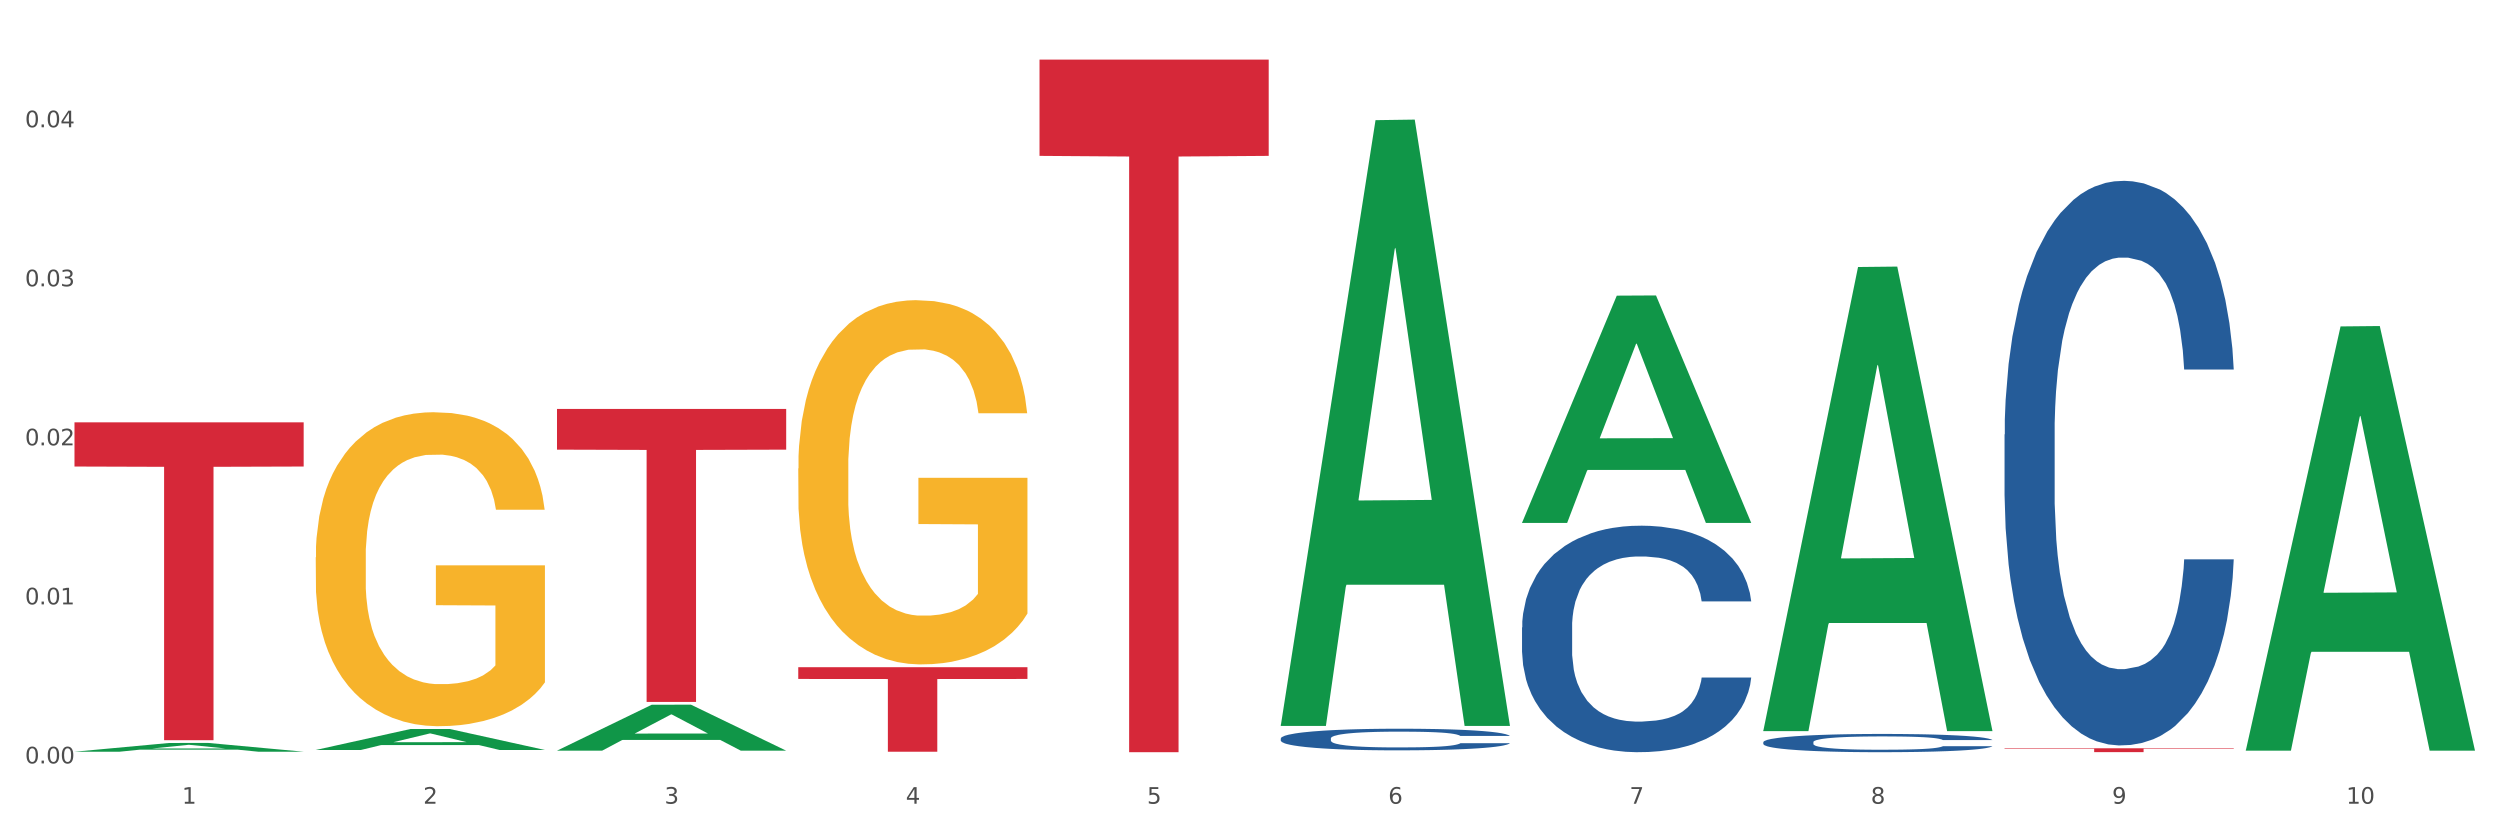<?xml version="1.0" encoding="utf-8" standalone="no"?>
<!DOCTYPE svg PUBLIC "-//W3C//DTD SVG 1.1//EN"
  "http://www.w3.org/Graphics/SVG/1.1/DTD/svg11.dtd">
<svg xmlns:xlink="http://www.w3.org/1999/xlink" width="1080pt" height="360pt" viewBox="0 0 1080 360" xmlns="http://www.w3.org/2000/svg" version="1.1">
 <rect x="0" y="0" width="1080" height="360" fill="#333333" stroke="none"/>
 <defs>
  <style type="text/css">*{stroke-linejoin: round; stroke-linecap: butt}</style>
 </defs>
 <g id="figure_1">
  <g id="patch_1">
   <path d="M 0 360 
L 1080 360 
L 1080 0 
L 0 0 
z
" style="fill: #ffffff; stroke: #ffffff; stroke-linejoin: miter"/>
  </g>
  <g id="axes_1">
   <g id="matplotlib.axis_1">
    <g id="xtick_1">
     <g id="text_1">
      <!-- 1 -->
      <g style="fill: #4d4d4d" transform="translate(78.627 347.204) scale(0.096 -0.096)">
       <defs>
        <path id="DejaVuSans-31" d="M 794 531 
L 1825 531 
L 1825 4091 
L 703 3866 
L 703 4441 
L 1819 4666 
L 2450 4666 
L 2450 531 
L 3481 531 
L 3481 0 
L 794 0 
L 794 531 
z
" transform="scale(0.016)"/>
       </defs>
       <use xlink:href="#DejaVuSans-31"/>
      </g>
     </g>
    </g>
    <g id="xtick_2">
     <g id="text_2">
      <!-- 2 -->
      <g style="fill: #4d4d4d" transform="translate(182.851 347.204) scale(0.096 -0.096)">
       <defs>
        <path id="DejaVuSans-32" d="M 1228 531 
L 3431 531 
L 3431 0 
L 469 0 
L 469 531 
Q 828 903 1448 1529 
Q 2069 2156 2228 2338 
Q 2531 2678 2651 2914 
Q 2772 3150 2772 3378 
Q 2772 3750 2511 3984 
Q 2250 4219 1831 4219 
Q 1534 4219 1204 4116 
Q 875 4013 500 3803 
L 500 4441 
Q 881 4594 1212 4672 
Q 1544 4750 1819 4750 
Q 2544 4750 2975 4387 
Q 3406 4025 3406 3419 
Q 3406 3131 3298 2873 
Q 3191 2616 2906 2266 
Q 2828 2175 2409 1742 
Q 1991 1309 1228 531 
z
" transform="scale(0.016)"/>
       </defs>
       <use xlink:href="#DejaVuSans-32"/>
      </g>
     </g>
    </g>
    <g id="xtick_3">
     <g id="text_3">
      <!-- 3 -->
      <g style="fill: #4d4d4d" transform="translate(287.074 347.204) scale(0.096 -0.096)">
       <defs>
        <path id="DejaVuSans-33" d="M 2597 2516 
Q 3050 2419 3304 2112 
Q 3559 1806 3559 1356 
Q 3559 666 3084 287 
Q 2609 -91 1734 -91 
Q 1441 -91 1130 -33 
Q 819 25 488 141 
L 488 750 
Q 750 597 1062 519 
Q 1375 441 1716 441 
Q 2309 441 2620 675 
Q 2931 909 2931 1356 
Q 2931 1769 2642 2001 
Q 2353 2234 1838 2234 
L 1294 2234 
L 1294 2753 
L 1863 2753 
Q 2328 2753 2575 2939 
Q 2822 3125 2822 3475 
Q 2822 3834 2567 4026 
Q 2313 4219 1838 4219 
Q 1578 4219 1281 4162 
Q 984 4106 628 3988 
L 628 4550 
Q 988 4650 1302 4700 
Q 1616 4750 1894 4750 
Q 2613 4750 3031 4423 
Q 3450 4097 3450 3541 
Q 3450 3153 3228 2886 
Q 3006 2619 2597 2516 
z
" transform="scale(0.016)"/>
       </defs>
       <use xlink:href="#DejaVuSans-33"/>
      </g>
     </g>
    </g>
    <g id="xtick_4">
     <g id="text_4">
      <!-- 4 -->
      <g style="fill: #4d4d4d" transform="translate(391.298 347.204) scale(0.096 -0.096)">
       <defs>
        <path id="DejaVuSans-34" d="M 2419 4116 
L 825 1625 
L 2419 1625 
L 2419 4116 
z
M 2253 4666 
L 3047 4666 
L 3047 1625 
L 3713 1625 
L 3713 1100 
L 3047 1100 
L 3047 0 
L 2419 0 
L 2419 1100 
L 313 1100 
L 313 1709 
L 2253 4666 
z
" transform="scale(0.016)"/>
       </defs>
       <use xlink:href="#DejaVuSans-34"/>
      </g>
     </g>
    </g>
    <g id="xtick_5">
     <g id="text_5">
      <!-- 5 -->
      <g style="fill: #4d4d4d" transform="translate(495.522 347.204) scale(0.096 -0.096)">
       <defs>
        <path id="DejaVuSans-35" d="M 691 4666 
L 3169 4666 
L 3169 4134 
L 1269 4134 
L 1269 2991 
Q 1406 3038 1543 3061 
Q 1681 3084 1819 3084 
Q 2600 3084 3056 2656 
Q 3513 2228 3513 1497 
Q 3513 744 3044 326 
Q 2575 -91 1722 -91 
Q 1428 -91 1123 -41 
Q 819 9 494 109 
L 494 744 
Q 775 591 1075 516 
Q 1375 441 1709 441 
Q 2250 441 2565 725 
Q 2881 1009 2881 1497 
Q 2881 1984 2565 2268 
Q 2250 2553 1709 2553 
Q 1456 2553 1204 2497 
Q 953 2441 691 2322 
L 691 4666 
z
" transform="scale(0.016)"/>
       </defs>
       <use xlink:href="#DejaVuSans-35"/>
      </g>
     </g>
    </g>
    <g id="xtick_6">
     <g id="text_6">
      <!-- 6 -->
      <g style="fill: #4d4d4d" transform="translate(599.745 347.204) scale(0.096 -0.096)">
       <defs>
        <path id="DejaVuSans-36" d="M 2113 2584 
Q 1688 2584 1439 2293 
Q 1191 2003 1191 1497 
Q 1191 994 1439 701 
Q 1688 409 2113 409 
Q 2538 409 2786 701 
Q 3034 994 3034 1497 
Q 3034 2003 2786 2293 
Q 2538 2584 2113 2584 
z
M 3366 4563 
L 3366 3988 
Q 3128 4100 2886 4159 
Q 2644 4219 2406 4219 
Q 1781 4219 1451 3797 
Q 1122 3375 1075 2522 
Q 1259 2794 1537 2939 
Q 1816 3084 2150 3084 
Q 2853 3084 3261 2657 
Q 3669 2231 3669 1497 
Q 3669 778 3244 343 
Q 2819 -91 2113 -91 
Q 1303 -91 875 529 
Q 447 1150 447 2328 
Q 447 3434 972 4092 
Q 1497 4750 2381 4750 
Q 2619 4750 2861 4703 
Q 3103 4656 3366 4563 
z
" transform="scale(0.016)"/>
       </defs>
       <use xlink:href="#DejaVuSans-36"/>
      </g>
     </g>
    </g>
    <g id="xtick_7">
     <g id="text_7">
      <!-- 7 -->
      <g style="fill: #4d4d4d" transform="translate(703.969 347.204) scale(0.096 -0.096)">
       <defs>
        <path id="DejaVuSans-37" d="M 525 4666 
L 3525 4666 
L 3525 4397 
L 1831 0 
L 1172 0 
L 2766 4134 
L 525 4134 
L 525 4666 
z
" transform="scale(0.016)"/>
       </defs>
       <use xlink:href="#DejaVuSans-37"/>
      </g>
     </g>
    </g>
    <g id="xtick_8">
     <g id="text_8">
      <!-- 8 -->
      <g style="fill: #4d4d4d" transform="translate(808.193 347.204) scale(0.096 -0.096)">
       <defs>
        <path id="DejaVuSans-38" d="M 2034 2216 
Q 1584 2216 1326 1975 
Q 1069 1734 1069 1313 
Q 1069 891 1326 650 
Q 1584 409 2034 409 
Q 2484 409 2743 651 
Q 3003 894 3003 1313 
Q 3003 1734 2745 1975 
Q 2488 2216 2034 2216 
z
M 1403 2484 
Q 997 2584 770 2862 
Q 544 3141 544 3541 
Q 544 4100 942 4425 
Q 1341 4750 2034 4750 
Q 2731 4750 3128 4425 
Q 3525 4100 3525 3541 
Q 3525 3141 3298 2862 
Q 3072 2584 2669 2484 
Q 3125 2378 3379 2068 
Q 3634 1759 3634 1313 
Q 3634 634 3220 271 
Q 2806 -91 2034 -91 
Q 1263 -91 848 271 
Q 434 634 434 1313 
Q 434 1759 690 2068 
Q 947 2378 1403 2484 
z
M 1172 3481 
Q 1172 3119 1398 2916 
Q 1625 2713 2034 2713 
Q 2441 2713 2670 2916 
Q 2900 3119 2900 3481 
Q 2900 3844 2670 4047 
Q 2441 4250 2034 4250 
Q 1625 4250 1398 4047 
Q 1172 3844 1172 3481 
z
" transform="scale(0.016)"/>
       </defs>
       <use xlink:href="#DejaVuSans-38"/>
      </g>
     </g>
    </g>
    <g id="xtick_9">
     <g id="text_9">
      <!-- 9 -->
      <g style="fill: #4d4d4d" transform="translate(912.416 347.204) scale(0.096 -0.096)">
       <defs>
        <path id="DejaVuSans-39" d="M 703 97 
L 703 672 
Q 941 559 1184 500 
Q 1428 441 1663 441 
Q 2288 441 2617 861 
Q 2947 1281 2994 2138 
Q 2813 1869 2534 1725 
Q 2256 1581 1919 1581 
Q 1219 1581 811 2004 
Q 403 2428 403 3163 
Q 403 3881 828 4315 
Q 1253 4750 1959 4750 
Q 2769 4750 3195 4129 
Q 3622 3509 3622 2328 
Q 3622 1225 3098 567 
Q 2575 -91 1691 -91 
Q 1453 -91 1209 -44 
Q 966 3 703 97 
z
M 1959 2075 
Q 2384 2075 2632 2365 
Q 2881 2656 2881 3163 
Q 2881 3666 2632 3958 
Q 2384 4250 1959 4250 
Q 1534 4250 1286 3958 
Q 1038 3666 1038 3163 
Q 1038 2656 1286 2365 
Q 1534 2075 1959 2075 
z
" transform="scale(0.016)"/>
       </defs>
       <use xlink:href="#DejaVuSans-39"/>
      </g>
     </g>
    </g>
    <g id="xtick_10">
     <g id="text_10">
      <!-- 10 -->
      <g style="fill: #4d4d4d" transform="translate(1013.586 347.204) scale(0.096 -0.096)">
       <defs>
        <path id="DejaVuSans-30" d="M 2034 4250 
Q 1547 4250 1301 3770 
Q 1056 3291 1056 2328 
Q 1056 1369 1301 889 
Q 1547 409 2034 409 
Q 2525 409 2770 889 
Q 3016 1369 3016 2328 
Q 3016 3291 2770 3770 
Q 2525 4250 2034 4250 
z
M 2034 4750 
Q 2819 4750 3233 4129 
Q 3647 3509 3647 2328 
Q 3647 1150 3233 529 
Q 2819 -91 2034 -91 
Q 1250 -91 836 529 
Q 422 1150 422 2328 
Q 422 3509 836 4129 
Q 1250 4750 2034 4750 
z
" transform="scale(0.016)"/>
       </defs>
       <use xlink:href="#DejaVuSans-31"/>
       <use xlink:href="#DejaVuSans-30" transform="translate(63.623 0)"/>
      </g>
     </g>
    </g>
    <g id="xtick_11"/>
    <g id="xtick_12"/>
    <g id="xtick_13"/>
    <g id="xtick_14"/>
    <g id="xtick_15"/>
    <g id="xtick_16"/>
    <g id="xtick_17"/>
    <g id="xtick_18"/>
    <g id="xtick_19"/>
   </g>
   <g id="matplotlib.axis_2">
    <g id="ytick_1">
     <g id="text_11">
      <!-- 0.00 -->
      <g style="fill: #4d4d4d" transform="translate(10.8 329.798) scale(0.096 -0.096)">
       <defs>
        <path id="DejaVuSans-2e" d="M 684 794 
L 1344 794 
L 1344 0 
L 684 0 
L 684 794 
z
" transform="scale(0.016)"/>
       </defs>
       <use xlink:href="#DejaVuSans-30"/>
       <use xlink:href="#DejaVuSans-2e" transform="translate(63.623 0)"/>
       <use xlink:href="#DejaVuSans-30" transform="translate(95.41 0)"/>
       <use xlink:href="#DejaVuSans-30" transform="translate(159.033 0)"/>
      </g>
     </g>
    </g>
    <g id="ytick_2">
     <g id="text_12">
      <!-- 0.01 -->
      <g style="fill: #4d4d4d" transform="translate(10.8 261.095) scale(0.096 -0.096)">
       <use xlink:href="#DejaVuSans-30"/>
       <use xlink:href="#DejaVuSans-2e" transform="translate(63.623 0)"/>
       <use xlink:href="#DejaVuSans-30" transform="translate(95.41 0)"/>
       <use xlink:href="#DejaVuSans-31" transform="translate(159.033 0)"/>
      </g>
     </g>
    </g>
    <g id="ytick_3">
     <g id="text_13">
      <!-- 0.02 -->
      <g style="fill: #4d4d4d" transform="translate(10.8 192.391) scale(0.096 -0.096)">
       <use xlink:href="#DejaVuSans-30"/>
       <use xlink:href="#DejaVuSans-2e" transform="translate(63.623 0)"/>
       <use xlink:href="#DejaVuSans-30" transform="translate(95.41 0)"/>
       <use xlink:href="#DejaVuSans-32" transform="translate(159.033 0)"/>
      </g>
     </g>
    </g>
    <g id="ytick_4">
     <g id="text_14">
      <!-- 0.03 -->
      <g style="fill: #4d4d4d" transform="translate(10.8 123.688) scale(0.096 -0.096)">
       <use xlink:href="#DejaVuSans-30"/>
       <use xlink:href="#DejaVuSans-2e" transform="translate(63.623 0)"/>
       <use xlink:href="#DejaVuSans-30" transform="translate(95.41 0)"/>
       <use xlink:href="#DejaVuSans-33" transform="translate(159.033 0)"/>
      </g>
     </g>
    </g>
    <g id="ytick_5">
     <g id="text_15">
      <!-- 0.04 -->
      <g style="fill: #4d4d4d" transform="translate(10.8 54.984) scale(0.096 -0.096)">
       <use xlink:href="#DejaVuSans-30"/>
       <use xlink:href="#DejaVuSans-2e" transform="translate(63.623 0)"/>
       <use xlink:href="#DejaVuSans-30" transform="translate(95.41 0)"/>
       <use xlink:href="#DejaVuSans-34" transform="translate(159.033 0)"/>
      </g>
     </g>
    </g>
    <g id="ytick_6"/>
    <g id="ytick_7"/>
    <g id="ytick_8"/>
    <g id="ytick_9"/>
    <g id="ytick_10"/>
   </g>
   <g id="PolyCollection_1">
    <path d="M 32.175 324.732 
L 32.277 324.728 
L 73.107 320.963 
L 90.051 320.959 
L 131.187 324.739 
L 111.589 324.739 
L 102.709 323.859 
L 60.552 323.859 
L 60.246 323.873 
L 51.671 324.739 
L 32.175 324.739 
L 32.175 324.732 
L 65.86 323.333 
L 97.401 323.33 
L 81.783 321.765 
L 81.579 321.758 
L 81.375 321.769 
L 65.758 323.33 
L 65.86 323.333 
L 32.175 324.732 
z
" clip-path="url(#p582b0dcb44)" style="fill: #109648"/>
    <path d="M 344.846 288.235 
L 443.858 288.235 
L 443.858 293.309 
L 404.91 293.343 
L 404.91 324.742 
L 383.559 324.742 
L 383.559 293.343 
L 344.846 293.309 
L 344.846 288.27 
L 344.846 288.235 
z
" clip-path="url(#p582b0dcb44)" style="fill: #d62839"/>
    <path d="M 240.622 176.66 
L 339.635 176.66 
L 339.635 194.248 
L 300.687 194.367 
L 300.687 303.221 
L 279.336 303.221 
L 279.336 194.367 
L 240.622 194.248 
L 240.622 176.779 
L 240.622 176.66 
z
" clip-path="url(#p582b0dcb44)" style="fill: #d62839"/>
    <path d="M 32.175 182.459 
L 131.187 182.459 
L 131.187 201.539 
L 92.239 201.668 
L 92.239 319.758 
L 70.888 319.758 
L 70.888 201.668 
L 32.175 201.539 
L 32.175 182.588 
L 32.175 182.459 
z
" clip-path="url(#p582b0dcb44)" style="fill: #d62839"/>
    <path d="M 344.846 202.387 
L 344.963 202.243 
L 344.963 197.069 
L 345.197 192.614 
L 346.366 181.835 
L 348.119 172.925 
L 349.405 168.183 
L 350.691 164.302 
L 352.21 160.422 
L 354.081 156.398 
L 357.471 150.506 
L 359.575 147.488 
L 362.147 144.326 
L 366.823 139.727 
L 370.213 137.141 
L 373.72 134.985 
L 379.448 132.398 
L 383.188 131.248 
L 387.163 130.386 
L 391.956 129.811 
L 395.579 129.667 
L 403.529 130.099 
L 410.309 131.392 
L 413.582 132.398 
L 417.79 134.123 
L 420.011 135.272 
L 423.635 137.572 
L 427.376 140.59 
L 429.947 143.177 
L 433.805 148.063 
L 436.728 152.949 
L 439.416 158.985 
L 440.819 163.153 
L 441.871 167.033 
L 442.806 171.488 
L 443.741 178.53 
L 422.7 178.53 
L 421.882 173.5 
L 420.596 168.758 
L 418.725 164.159 
L 417.089 161.284 
L 414.283 157.692 
L 411.711 155.392 
L 409.023 153.668 
L 405.75 152.23 
L 403.178 151.512 
L 399.554 150.937 
L 392.423 151.081 
L 387.63 152.23 
L 384.357 153.668 
L 382.253 154.961 
L 380.383 156.398 
L 378.279 158.41 
L 375.824 161.428 
L 374.07 164.159 
L 372.317 167.608 
L 370.914 171.057 
L 369.628 175.081 
L 368.576 179.392 
L 367.758 183.847 
L 367.056 189.309 
L 366.472 198.363 
L 366.472 218.051 
L 366.706 222.506 
L 367.29 228.399 
L 367.992 232.854 
L 369.161 238.171 
L 370.213 241.764 
L 372.2 246.938 
L 374.421 251.249 
L 376.174 253.98 
L 377.928 256.279 
L 380.967 259.441 
L 384.357 262.028 
L 387.28 263.609 
L 391.254 265.046 
L 393.943 265.621 
L 396.281 265.908 
L 402.009 265.908 
L 406.1 265.477 
L 410.659 264.471 
L 414.166 263.177 
L 417.089 261.597 
L 420.362 259.01 
L 422.466 256.567 
L 422.466 226.53 
L 396.748 226.387 
L 396.748 206.411 
L 443.858 206.411 
L 443.858 265.046 
L 441.871 268.064 
L 439.65 270.794 
L 437.312 273.237 
L 433.805 276.255 
L 429.597 279.13 
L 425.856 281.142 
L 421.882 282.866 
L 417.206 284.447 
L 411.127 285.884 
L 407.386 286.459 
L 402.71 286.89 
L 397.216 287.034 
L 392.423 286.746 
L 387.747 286.028 
L 382.838 284.734 
L 378.045 282.866 
L 374.421 280.998 
L 370.797 278.698 
L 366.94 275.68 
L 363.9 272.806 
L 361.562 270.219 
L 358.99 266.914 
L 356.185 262.603 
L 354.081 258.722 
L 352.21 254.698 
L 350.223 249.525 
L 348.82 245.069 
L 347.418 239.465 
L 346.599 235.297 
L 345.664 228.83 
L 344.963 219.776 
L 344.846 202.387 
z
" clip-path="url(#p582b0dcb44)" style="fill: #f7b32b"/>
    <path d="M 136.399 240.758 
L 136.516 240.635 
L 136.516 236.175 
L 136.749 232.335 
L 137.918 223.044 
L 139.672 215.364 
L 140.958 211.276 
L 142.244 207.931 
L 143.763 204.587 
L 145.634 201.118 
L 149.024 196.039 
L 151.128 193.438 
L 153.699 190.712 
L 158.375 186.748 
L 161.765 184.519 
L 165.272 182.66 
L 171 180.431 
L 174.741 179.44 
L 178.716 178.696 
L 183.508 178.201 
L 187.132 178.077 
L 195.081 178.449 
L 201.861 179.563 
L 205.135 180.431 
L 209.343 181.917 
L 211.564 182.908 
L 215.188 184.89 
L 218.928 187.492 
L 221.5 189.721 
L 225.358 193.933 
L 228.28 198.145 
L 230.969 203.348 
L 232.372 206.94 
L 233.424 210.285 
L 234.359 214.125 
L 235.294 220.195 
L 214.253 220.195 
L 213.434 215.859 
L 212.148 211.771 
L 210.278 207.807 
L 208.641 205.33 
L 205.836 202.233 
L 203.264 200.251 
L 200.576 198.764 
L 197.302 197.526 
L 194.731 196.906 
L 191.107 196.411 
L 183.976 196.535 
L 179.183 197.526 
L 175.91 198.764 
L 173.806 199.879 
L 171.936 201.118 
L 169.831 202.852 
L 167.377 205.454 
L 165.623 207.807 
L 163.87 210.78 
L 162.467 213.753 
L 161.181 217.222 
L 160.129 220.938 
L 159.311 224.778 
L 158.609 229.486 
L 158.025 237.29 
L 158.025 254.261 
L 158.259 258.101 
L 158.843 263.18 
L 159.544 267.02 
L 160.713 271.604 
L 161.765 274.701 
L 163.753 279.16 
L 165.974 282.876 
L 167.727 285.23 
L 169.481 287.212 
L 172.52 289.937 
L 175.91 292.167 
L 178.833 293.53 
L 182.807 294.769 
L 185.496 295.264 
L 187.834 295.512 
L 193.562 295.512 
L 197.653 295.14 
L 202.212 294.273 
L 205.719 293.158 
L 208.641 291.796 
L 211.915 289.566 
L 214.019 287.46 
L 214.019 261.57 
L 188.301 261.446 
L 188.301 244.227 
L 235.411 244.227 
L 235.411 294.769 
L 233.424 297.37 
L 231.203 299.724 
L 228.865 301.829 
L 225.358 304.431 
L 221.15 306.908 
L 217.409 308.643 
L 213.434 310.129 
L 208.758 311.492 
L 202.68 312.731 
L 198.939 313.226 
L 194.263 313.598 
L 188.769 313.722 
L 183.976 313.474 
L 179.3 312.854 
L 174.39 311.74 
L 169.598 310.129 
L 165.974 308.519 
L 162.35 306.537 
L 158.492 303.935 
L 155.453 301.458 
L 153.115 299.228 
L 150.543 296.379 
L 147.738 292.663 
L 145.634 289.318 
L 143.763 285.849 
L 141.776 281.39 
L 140.373 277.55 
L 138.97 272.719 
L 138.152 269.126 
L 137.217 263.552 
L 136.516 255.747 
L 136.399 240.758 
z
" clip-path="url(#p582b0dcb44)" style="fill: #f7b32b"/>
    <path d="M 553.293 319.003 
L 553.41 318.994 
L 553.41 318.755 
L 553.761 318.431 
L 555.049 317.834 
L 556.687 317.382 
L 559.496 316.853 
L 561.017 316.631 
L 563.007 316.383 
L 567.103 315.982 
L 571.785 315.641 
L 575.062 315.453 
L 577.52 315.334 
L 583.02 315.121 
L 586.18 315.027 
L 589.457 314.95 
L 592.266 314.899 
L 596.948 314.839 
L 600.693 314.813 
L 605.023 314.805 
L 608.651 314.813 
L 613.45 314.848 
L 620.472 314.95 
L 623.164 315.01 
L 626.792 315.112 
L 630.537 315.249 
L 633.58 315.385 
L 637.091 315.581 
L 640.719 315.837 
L 644.23 316.162 
L 646.688 316.46 
L 648.677 316.776 
L 650.433 317.16 
L 651.72 317.578 
L 652.306 317.928 
L 630.888 317.928 
L 630.303 317.612 
L 629.132 317.271 
L 627.962 317.04 
L 626.675 316.853 
L 624.685 316.639 
L 622.929 316.503 
L 620.004 316.341 
L 617.312 316.238 
L 615.088 316.179 
L 612.396 316.127 
L 606.661 316.076 
L 602.565 316.076 
L 599.99 316.093 
L 596.83 316.136 
L 594.139 316.196 
L 590.979 316.298 
L 588.521 316.409 
L 586.063 316.554 
L 584.659 316.656 
L 582.552 316.844 
L 581.148 316.998 
L 579.275 317.262 
L 578.222 317.45 
L 576.349 317.936 
L 575.53 318.295 
L 575.179 318.542 
L 574.945 318.815 
L 574.945 320.146 
L 575.647 320.744 
L 576.232 320.999 
L 577.168 321.29 
L 578.924 321.665 
L 581.499 322.032 
L 584.191 322.296 
L 586.414 322.459 
L 588.521 322.578 
L 590.628 322.672 
L 593.202 322.757 
L 595.309 322.808 
L 598.469 322.86 
L 602.214 322.885 
L 605.14 322.885 
L 611.109 322.842 
L 613.801 322.8 
L 616.375 322.74 
L 619.184 322.646 
L 621.408 322.544 
L 622.695 322.467 
L 624.802 322.305 
L 626.441 322.134 
L 627.845 321.938 
L 628.781 321.767 
L 629.835 321.511 
L 630.654 321.221 
L 630.888 321.068 
L 652.306 321.068 
L 651.837 321.375 
L 651.018 321.674 
L 649.38 322.075 
L 648.092 322.305 
L 646.103 322.587 
L 643.996 322.825 
L 641.07 323.09 
L 638.378 323.286 
L 635.569 323.457 
L 632.526 323.61 
L 627.026 323.824 
L 625.036 323.883 
L 620.823 323.986 
L 617.546 324.046 
L 612.747 324.105 
L 607.832 324.139 
L 602.682 324.148 
L 598.118 324.131 
L 593.085 324.08 
L 589.925 324.028 
L 586.414 323.952 
L 582.318 323.832 
L 578.456 323.687 
L 574.828 323.517 
L 571.434 323.32 
L 568.274 323.098 
L 564.177 322.732 
L 561.135 322.373 
L 558.911 322.04 
L 557.389 321.759 
L 555.868 321.401 
L 555.049 321.153 
L 553.761 320.556 
L 553.293 320.001 
L 553.293 319.003 
z
" clip-path="url(#p582b0dcb44)" style="fill: #255c99"/>
    <path d="M 657.517 271.062 
L 657.634 270.973 
L 657.634 268.471 
L 657.985 265.075 
L 659.272 258.819 
L 660.911 254.083 
L 663.72 248.542 
L 665.241 246.219 
L 667.231 243.627 
L 671.327 239.427 
L 676.008 235.852 
L 679.285 233.886 
L 681.743 232.635 
L 687.244 230.401 
L 690.404 229.418 
L 693.681 228.614 
L 696.49 228.077 
L 701.171 227.452 
L 704.916 227.184 
L 709.247 227.094 
L 712.875 227.184 
L 717.673 227.541 
L 724.695 228.614 
L 727.387 229.239 
L 731.015 230.312 
L 734.76 231.741 
L 737.803 233.171 
L 741.314 235.227 
L 744.943 237.908 
L 748.454 241.303 
L 750.911 244.431 
L 752.901 247.738 
L 754.657 251.759 
L 755.944 256.138 
L 756.529 259.802 
L 735.112 259.802 
L 734.526 256.496 
L 733.356 252.921 
L 732.186 250.508 
L 730.898 248.542 
L 728.909 246.308 
L 727.153 244.878 
L 724.227 243.18 
L 721.535 242.108 
L 719.312 241.482 
L 716.62 240.946 
L 710.885 240.41 
L 706.789 240.41 
L 704.214 240.589 
L 701.054 241.035 
L 698.362 241.661 
L 695.202 242.733 
L 692.745 243.895 
L 690.287 245.414 
L 688.882 246.487 
L 686.776 248.453 
L 685.371 250.061 
L 683.499 252.832 
L 682.445 254.798 
L 680.573 259.891 
L 679.754 263.645 
L 679.402 266.236 
L 679.168 269.096 
L 679.168 283.037 
L 679.871 289.293 
L 680.456 291.974 
L 681.392 295.012 
L 683.148 298.944 
L 685.722 302.787 
L 688.414 305.557 
L 690.638 307.255 
L 692.745 308.506 
L 694.851 309.489 
L 697.426 310.383 
L 699.533 310.919 
L 702.693 311.455 
L 706.438 311.723 
L 709.364 311.723 
L 715.332 311.277 
L 718.024 310.83 
L 720.599 310.204 
L 723.408 309.221 
L 725.632 308.149 
L 726.919 307.345 
L 729.026 305.647 
L 730.664 303.859 
L 732.069 301.804 
L 733.005 300.017 
L 734.058 297.336 
L 734.877 294.297 
L 735.112 292.689 
L 756.529 292.689 
L 756.061 295.906 
L 755.242 299.034 
L 753.603 303.234 
L 752.316 305.647 
L 750.326 308.596 
L 748.22 311.098 
L 745.294 313.868 
L 742.602 315.924 
L 739.793 317.711 
L 736.75 319.319 
L 731.249 321.554 
L 729.26 322.179 
L 725.046 323.252 
L 721.769 323.877 
L 716.971 324.503 
L 712.055 324.86 
L 706.906 324.95 
L 702.341 324.771 
L 697.309 324.235 
L 694.149 323.698 
L 690.638 322.894 
L 686.542 321.643 
L 682.679 320.124 
L 679.051 318.336 
L 675.657 316.281 
L 672.497 313.958 
L 668.401 310.115 
L 665.358 306.361 
L 663.134 302.876 
L 661.613 299.927 
L 660.091 296.174 
L 659.272 293.582 
L 657.985 287.327 
L 657.517 281.518 
L 657.517 271.062 
z
" clip-path="url(#p582b0dcb44)" style="fill: #255c99"/>
    <path d="M 761.74 320.607 
L 761.857 320.6 
L 761.857 320.398 
L 762.208 320.124 
L 763.496 319.62 
L 765.134 319.238 
L 767.943 318.792 
L 769.465 318.605 
L 771.454 318.396 
L 775.551 318.057 
L 780.232 317.769 
L 783.509 317.611 
L 785.967 317.51 
L 791.467 317.33 
L 794.627 317.251 
L 797.904 317.186 
L 800.713 317.143 
L 805.395 317.092 
L 809.14 317.071 
L 813.47 317.064 
L 817.098 317.071 
L 821.897 317.1 
L 828.919 317.186 
L 831.611 317.236 
L 835.239 317.323 
L 838.984 317.438 
L 842.027 317.553 
L 845.538 317.719 
L 849.166 317.935 
L 852.677 318.209 
L 855.135 318.461 
L 857.125 318.727 
L 858.88 319.051 
L 860.168 319.404 
L 860.753 319.699 
L 839.335 319.699 
L 838.75 319.433 
L 837.58 319.145 
L 836.409 318.95 
L 835.122 318.792 
L 833.132 318.612 
L 831.377 318.497 
L 828.451 318.36 
L 825.759 318.273 
L 823.535 318.223 
L 820.843 318.18 
L 815.109 318.137 
L 811.012 318.137 
L 808.438 318.151 
L 805.278 318.187 
L 802.586 318.237 
L 799.426 318.324 
L 796.968 318.417 
L 794.51 318.54 
L 793.106 318.626 
L 790.999 318.785 
L 789.595 318.914 
L 787.722 319.138 
L 786.669 319.296 
L 784.796 319.707 
L 783.977 320.009 
L 783.626 320.218 
L 783.392 320.448 
L 783.392 321.572 
L 784.094 322.076 
L 784.679 322.292 
L 785.616 322.537 
L 787.371 322.854 
L 789.946 323.163 
L 792.638 323.387 
L 794.862 323.524 
L 796.968 323.624 
L 799.075 323.704 
L 801.65 323.776 
L 803.756 323.819 
L 806.916 323.862 
L 810.661 323.884 
L 813.587 323.884 
L 819.556 323.848 
L 822.248 323.812 
L 824.823 323.761 
L 827.632 323.682 
L 829.855 323.596 
L 831.143 323.531 
L 833.249 323.394 
L 834.888 323.25 
L 836.292 323.084 
L 837.229 322.94 
L 838.282 322.724 
L 839.101 322.479 
L 839.335 322.35 
L 860.753 322.35 
L 860.285 322.609 
L 859.465 322.861 
L 857.827 323.199 
L 856.539 323.394 
L 854.55 323.632 
L 852.443 323.833 
L 849.517 324.056 
L 846.825 324.222 
L 844.017 324.366 
L 840.974 324.496 
L 835.473 324.676 
L 833.483 324.726 
L 829.27 324.813 
L 825.993 324.863 
L 821.195 324.913 
L 816.279 324.942 
L 811.13 324.95 
L 806.565 324.935 
L 801.533 324.892 
L 798.373 324.849 
L 794.862 324.784 
L 790.765 324.683 
L 786.903 324.561 
L 783.275 324.417 
L 779.881 324.251 
L 776.721 324.064 
L 772.625 323.754 
L 769.582 323.452 
L 767.358 323.171 
L 765.837 322.933 
L 764.315 322.631 
L 763.496 322.422 
L 762.208 321.918 
L 761.74 321.449 
L 761.74 320.607 
z
" clip-path="url(#p582b0dcb44)" style="fill: #255c99"/>
    <path d="M 449.069 25.759 
L 548.082 25.759 
L 548.082 67.337 
L 509.134 67.618 
L 509.134 324.95 
L 487.783 324.95 
L 487.783 67.618 
L 449.069 67.337 
L 449.069 26.04 
L 449.069 25.759 
z
" clip-path="url(#p582b0dcb44)" style="fill: #d62839"/>
    <path d="M 865.964 187.714 
L 866.081 187.491 
L 866.081 181.254 
L 866.432 172.789 
L 867.719 157.196 
L 869.358 145.39 
L 872.167 131.579 
L 873.688 125.787 
L 875.678 119.327 
L 879.774 108.857 
L 884.456 99.947 
L 887.733 95.046 
L 890.19 91.928 
L 895.691 86.359 
L 898.851 83.909 
L 902.128 81.904 
L 904.937 80.567 
L 909.618 79.008 
L 913.364 78.34 
L 917.694 78.117 
L 921.322 78.34 
L 926.12 79.231 
L 933.143 81.904 
L 935.834 83.463 
L 939.463 86.136 
L 943.208 89.7 
L 946.251 93.264 
L 949.762 98.388 
L 953.39 105.071 
L 956.901 113.535 
L 959.359 121.332 
L 961.348 129.574 
L 963.104 139.598 
L 964.391 150.513 
L 964.976 159.646 
L 943.559 159.646 
L 942.974 151.404 
L 941.803 142.494 
L 940.633 136.479 
L 939.346 131.579 
L 937.356 126.01 
L 935.6 122.446 
L 932.674 118.213 
L 929.983 115.54 
L 927.759 113.981 
L 925.067 112.644 
L 919.332 111.308 
L 915.236 111.308 
L 912.661 111.753 
L 909.501 112.867 
L 906.81 114.426 
L 903.65 117.099 
L 901.192 119.995 
L 898.734 123.782 
L 897.33 126.455 
L 895.223 131.356 
L 893.819 135.366 
L 891.946 142.271 
L 890.893 147.172 
L 889.02 159.869 
L 888.201 169.225 
L 887.85 175.685 
L 887.616 182.813 
L 887.616 217.563 
L 888.318 233.156 
L 888.903 239.839 
L 889.839 247.413 
L 891.595 257.214 
L 894.17 266.793 
L 896.861 273.698 
L 899.085 277.931 
L 901.192 281.049 
L 903.298 283.499 
L 905.873 285.727 
L 907.98 287.064 
L 911.14 288.4 
L 914.885 289.068 
L 917.811 289.068 
L 923.78 287.955 
L 926.472 286.841 
L 929.046 285.282 
L 931.855 282.831 
L 934.079 280.158 
L 935.366 278.153 
L 937.473 273.921 
L 939.111 269.466 
L 940.516 264.342 
L 941.452 259.887 
L 942.505 253.204 
L 943.325 245.631 
L 943.559 241.621 
L 964.976 241.621 
L 964.508 249.64 
L 963.689 257.437 
L 962.05 267.906 
L 960.763 273.921 
L 958.773 281.272 
L 956.667 287.509 
L 953.741 294.415 
L 951.049 299.538 
L 948.24 303.993 
L 945.197 308.003 
L 939.697 313.572 
L 937.707 315.131 
L 933.494 317.804 
L 930.217 319.363 
L 925.418 320.923 
L 920.503 321.814 
L 915.353 322.037 
L 910.789 321.591 
L 905.756 320.255 
L 902.596 318.918 
L 899.085 316.913 
L 894.989 313.795 
L 891.127 310.008 
L 887.499 305.553 
L 884.105 300.429 
L 880.945 294.637 
L 876.848 285.059 
L 873.805 275.703 
L 871.582 267.015 
L 870.06 259.664 
L 868.539 250.309 
L 867.719 243.849 
L 866.432 228.256 
L 865.964 213.776 
L 865.964 187.714 
z
" clip-path="url(#p582b0dcb44)" style="fill: #255c99"/>
    <path d="M 970.188 323.946 
L 970.29 323.774 
L 1011.12 141.016 
L 1028.064 140.843 
L 1069.2 324.29 
L 1049.602 324.29 
L 1040.721 281.572 
L 998.564 281.572 
L 998.258 282.261 
L 989.684 324.29 
L 970.188 324.29 
L 970.188 323.946 
L 1003.872 256.079 
L 1035.413 255.907 
L 1019.796 179.944 
L 1019.592 179.6 
L 1019.388 180.117 
L 1003.77 255.907 
L 1003.872 256.079 
L 970.188 323.946 
z
" clip-path="url(#p582b0dcb44)" style="fill: #109648"/>
    <path d="M 761.74 315.485 
L 761.842 315.297 
L 802.672 115.351 
L 819.617 115.162 
L 860.753 315.862 
L 841.154 315.862 
L 832.274 269.126 
L 790.117 269.126 
L 789.811 269.88 
L 781.237 315.862 
L 761.74 315.862 
L 761.74 315.485 
L 795.425 241.236 
L 826.966 241.047 
L 811.349 157.94 
L 811.144 157.564 
L 810.94 158.129 
L 795.323 241.047 
L 795.425 241.236 
L 761.74 315.485 
z
" clip-path="url(#p582b0dcb44)" style="fill: #109648"/>
    <path d="M 657.517 225.708 
L 657.619 225.616 
L 698.449 127.72 
L 715.393 127.628 
L 756.529 225.893 
L 736.931 225.893 
L 728.05 203.011 
L 685.893 203.011 
L 685.587 203.38 
L 677.013 225.893 
L 657.517 225.893 
L 657.517 225.708 
L 691.201 189.355 
L 722.742 189.263 
L 707.125 148.573 
L 706.921 148.388 
L 706.717 148.665 
L 691.099 189.263 
L 691.201 189.355 
L 657.517 225.708 
z
" clip-path="url(#p582b0dcb44)" style="fill: #109648"/>
    <path d="M 553.293 313.111 
L 553.395 312.866 
L 594.225 51.91 
L 611.169 51.664 
L 652.306 313.603 
L 632.707 313.603 
L 623.827 252.607 
L 581.67 252.607 
L 581.364 253.591 
L 572.789 313.603 
L 553.293 313.603 
L 553.293 313.111 
L 586.978 216.206 
L 618.519 215.96 
L 602.901 107.496 
L 602.697 107.004 
L 602.493 107.742 
L 586.876 215.96 
L 586.978 216.206 
L 553.293 313.111 
z
" clip-path="url(#p582b0dcb44)" style="fill: #109648"/>
    <path d="M 240.622 324.254 
L 240.724 324.236 
L 281.554 304.441 
L 298.499 304.423 
L 339.635 324.292 
L 320.036 324.292 
L 311.156 319.665 
L 268.999 319.665 
L 268.693 319.74 
L 260.118 324.292 
L 240.622 324.292 
L 240.622 324.254 
L 274.307 316.904 
L 305.848 316.885 
L 290.231 308.658 
L 290.026 308.62 
L 289.822 308.676 
L 274.205 316.885 
L 274.307 316.904 
L 240.622 324.254 
z
" clip-path="url(#p582b0dcb44)" style="fill: #109648"/>
    <path d="M 136.399 323.977 
L 136.501 323.969 
L 177.331 314.932 
L 194.275 314.923 
L 235.411 323.994 
L 215.813 323.994 
L 206.932 321.882 
L 164.775 321.882 
L 164.469 321.916 
L 155.895 323.994 
L 136.399 323.994 
L 136.399 323.977 
L 170.083 320.621 
L 201.624 320.613 
L 186.007 316.857 
L 185.803 316.84 
L 185.599 316.865 
L 169.981 320.613 
L 170.083 320.621 
L 136.399 323.977 
z
" clip-path="url(#p582b0dcb44)" style="fill: #109648"/>
    <path d="M 865.964 323.238 
L 964.976 323.238 
L 964.976 323.472 
L 926.028 323.474 
L 926.028 324.922 
L 904.677 324.922 
L 904.677 323.474 
L 865.964 323.472 
L 865.964 323.24 
L 865.964 323.238 
z
" clip-path="url(#p582b0dcb44)" style="fill: #d62839"/>
   </g>
  </g>
 </g>
 <defs>
  <clipPath id="p582b0dcb44">
   <rect x="32.175" y="10.8" width="1037.025" height="329.109"/>
  </clipPath>
 </defs>
</svg>
